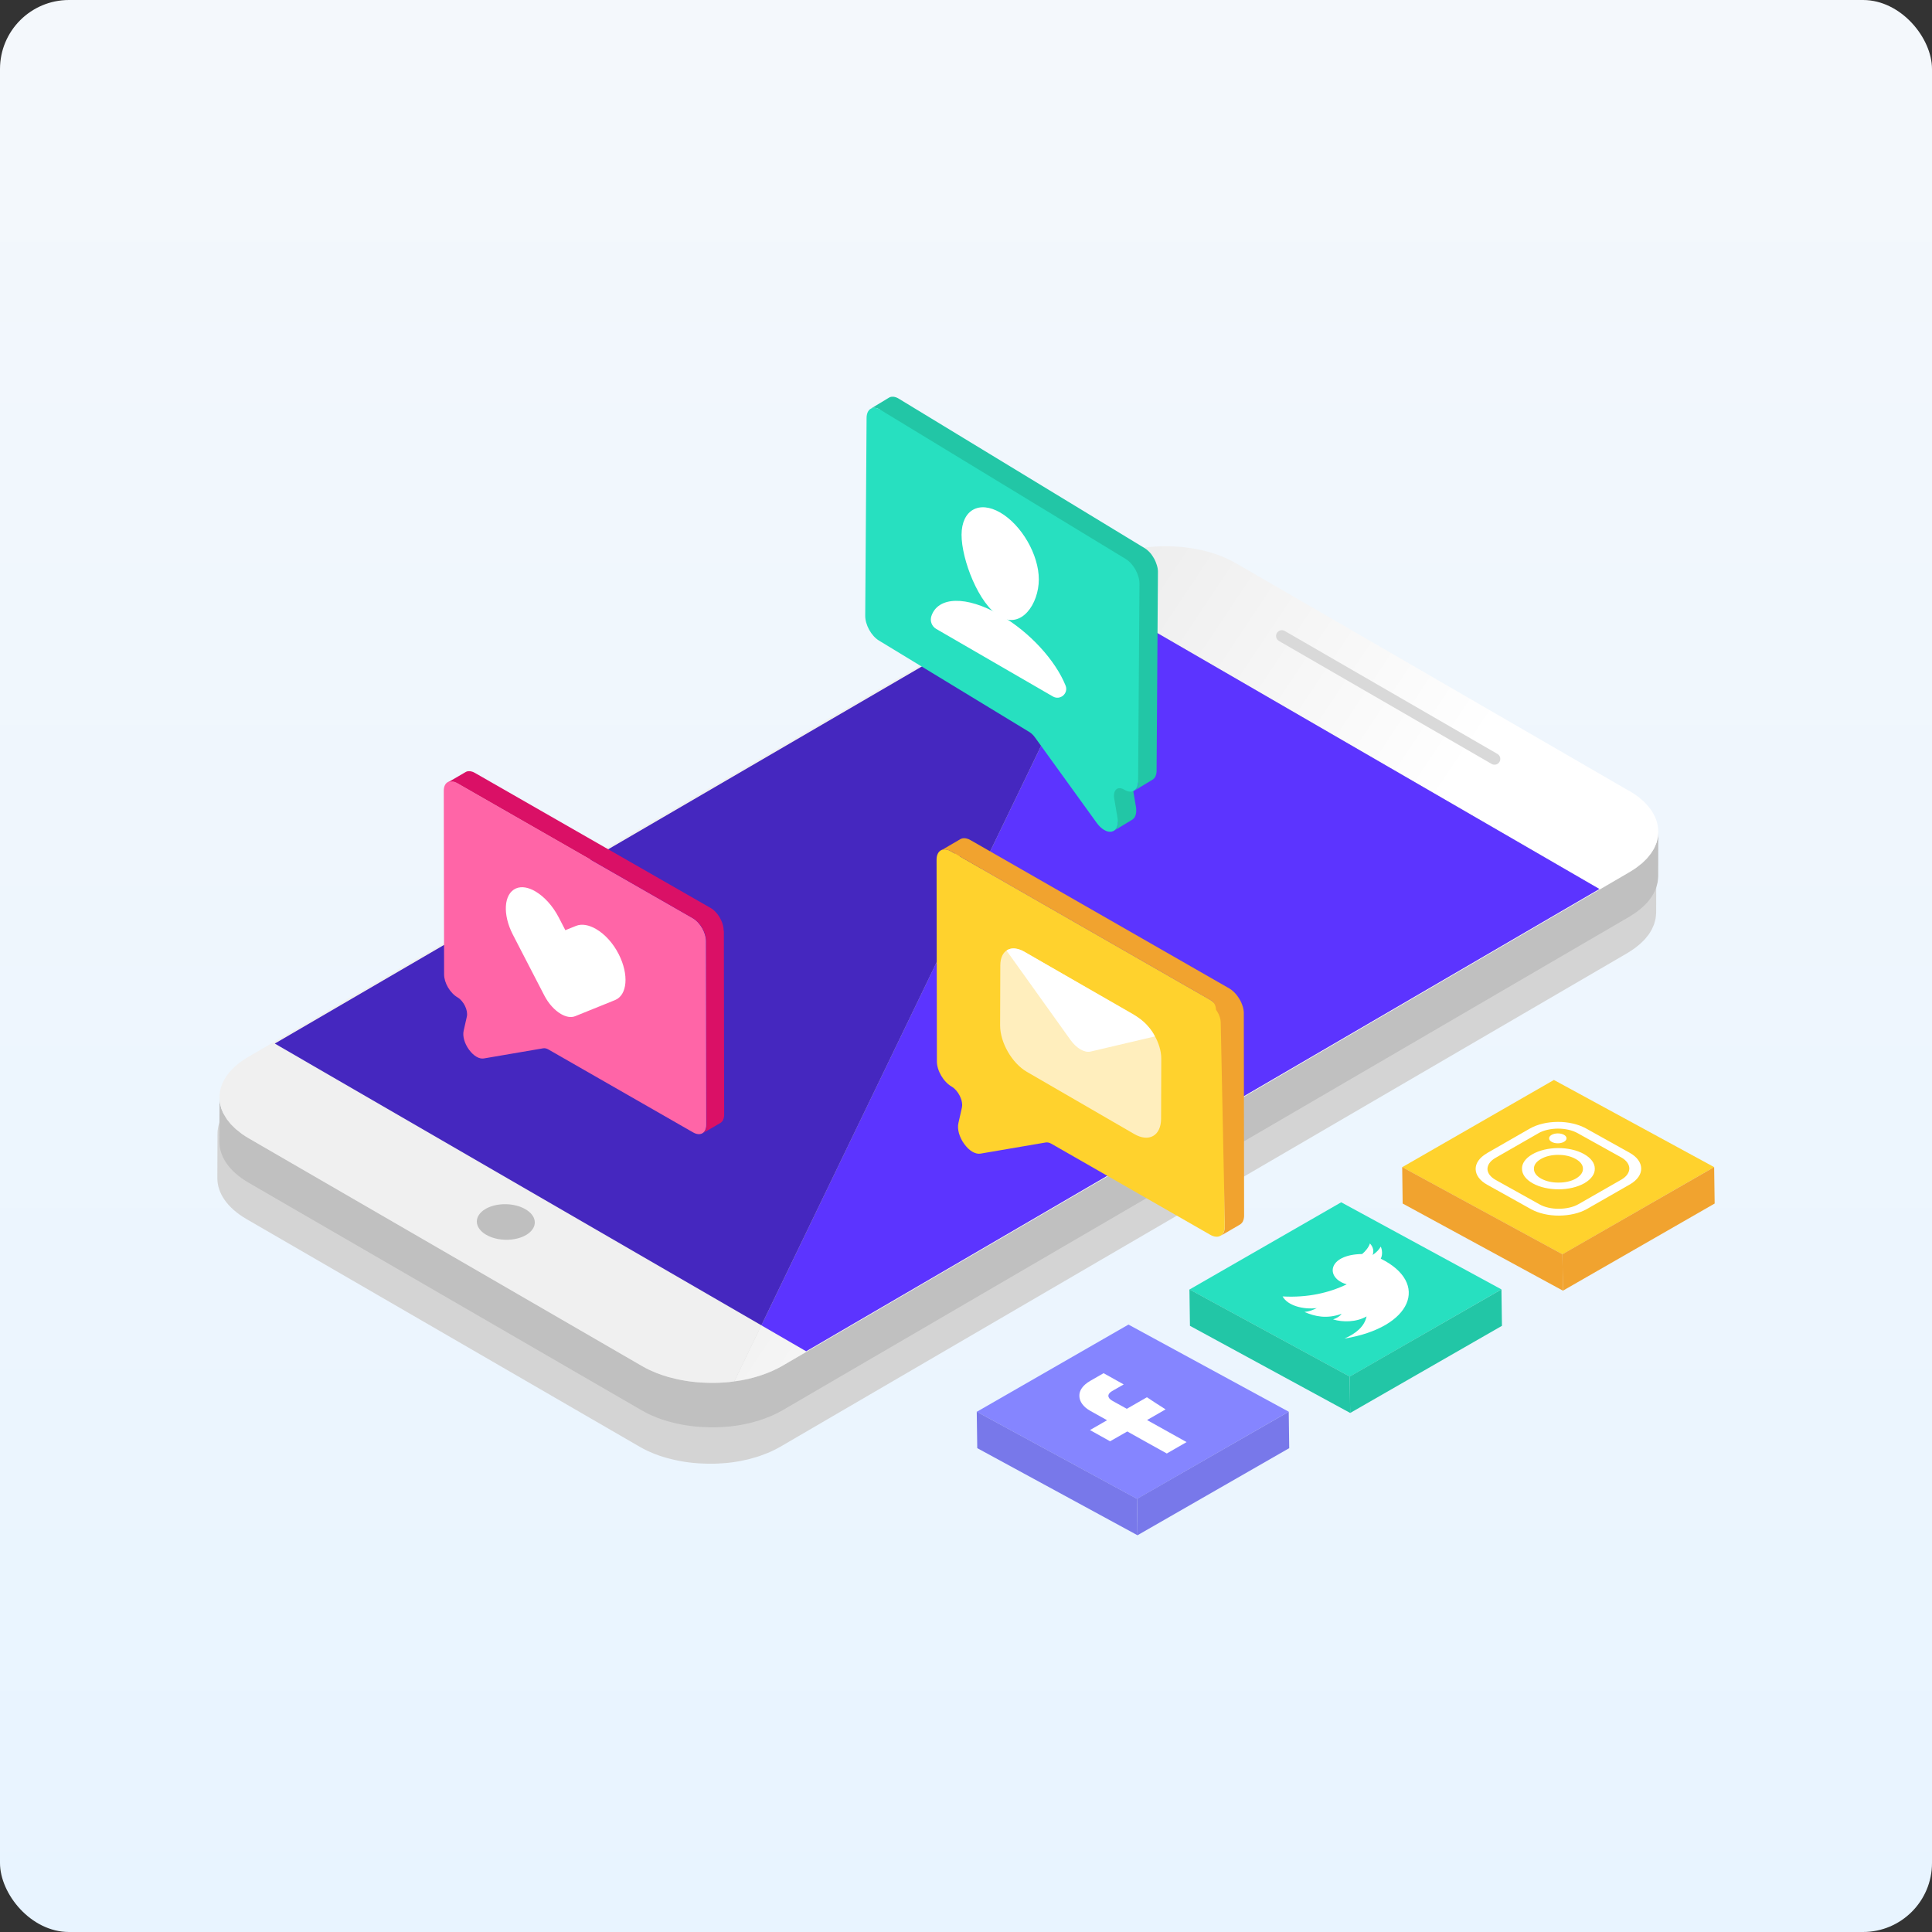 <svg width="560" height="560" viewBox="0 0 560 560" fill="none" xmlns="http://www.w3.org/2000/svg">
<rect x="0" y="0" width="560" height="560" fill="#333333" stroke="none"/>
<rect width="560" height="560" rx="20" fill="url(#paint0_linear_94_2945)"/>
<path d="M480.065 251.913C480.065 252.105 480.012 252.296 480.002 252.498C479.98 252.732 479.98 252.977 479.938 253.211C479.927 253.275 479.906 253.338 479.896 253.413C479.896 253.466 479.896 253.519 479.874 253.572C479.832 253.764 479.758 253.955 479.715 254.136C479.662 254.359 479.62 254.572 479.546 254.795C479.524 254.87 479.482 254.934 479.461 255.008C479.44 255.072 479.429 255.125 479.408 255.189C479.344 255.359 479.238 255.529 479.164 255.699C479.068 255.912 478.994 256.135 478.888 256.348C478.846 256.433 478.782 256.518 478.74 256.603C478.697 256.678 478.676 256.752 478.634 256.816C478.453 257.146 478.241 257.465 478.019 257.784C477.997 257.805 477.987 257.837 477.966 257.858C477.934 257.911 477.891 257.954 477.86 257.996C477.732 258.177 477.616 258.347 477.478 258.528C477.319 258.741 477.128 258.943 476.948 259.145C476.895 259.209 476.852 259.273 476.799 259.336C476.778 259.358 476.746 259.379 476.725 259.411C476.407 259.762 476.067 260.113 475.696 260.453C475.643 260.496 475.58 260.549 475.527 260.591C475.474 260.645 475.421 260.698 475.357 260.751C475.134 260.953 474.869 261.134 474.625 261.325C474.36 261.538 474.106 261.751 473.83 261.953C473.766 261.995 473.724 262.048 473.66 262.091C473.395 262.282 473.077 262.463 472.791 262.655C472.536 262.814 472.314 262.984 472.048 263.144C471.932 263.218 471.815 263.282 471.698 263.356C472.398 262.952 473.045 262.527 473.65 262.091C473.713 262.048 473.756 262.006 473.819 261.963C473.957 261.868 474.074 261.761 474.212 261.655C474.604 261.357 474.996 261.059 475.357 260.751C475.41 260.698 475.452 260.645 475.516 260.602C475.664 260.464 475.792 260.326 475.94 260.187C476.227 259.911 476.534 259.634 476.799 259.347C476.842 259.294 476.873 259.251 476.916 259.198C477.064 259.039 477.181 258.869 477.319 258.698C477.541 258.422 477.785 258.156 477.976 257.869C477.987 257.848 477.997 257.837 478.008 257.816C478.156 257.603 478.263 257.39 478.4 257.167C478.57 256.89 478.75 256.614 478.899 256.337C479.005 256.125 479.079 255.912 479.164 255.699C479.164 255.678 479.185 255.657 479.196 255.625C479.312 255.348 479.45 255.061 479.546 254.785C479.62 254.572 479.652 254.359 479.705 254.136C479.705 254.104 479.715 254.083 479.726 254.051C479.8 253.764 479.885 253.487 479.927 253.2C479.97 252.966 479.97 252.732 479.991 252.498C479.991 252.488 479.991 252.477 479.991 252.456C480.383 247.893 477.594 243.257 471.582 239.779L357.565 173.758C349.739 169.227 338.573 167.855 328.732 169.631C324.427 170.408 320.376 171.78 316.982 173.758L71.367 316.914C65.8 320.157 63.032 324.401 63.042 328.655C63.042 328.644 63.042 328.623 63.042 328.612L63 341.491C62.989 345.787 65.821 350.094 71.473 353.37L185.49 419.391C186.168 419.785 186.868 420.146 187.6 420.497C187.844 420.614 188.098 420.71 188.342 420.827C188.766 421.018 189.201 421.199 189.636 421.38C189.689 421.401 189.742 421.422 189.795 421.444C190.792 421.837 191.82 422.178 192.881 422.486C192.966 422.507 193.051 422.528 193.135 422.55C193.379 422.624 193.623 422.688 193.867 422.752C194.45 422.911 195.044 423.06 195.649 423.188C195.808 423.22 195.967 423.252 196.126 423.284C196.359 423.337 196.603 423.379 196.836 423.432C197.335 423.528 197.844 423.613 198.353 423.698C198.554 423.73 198.766 423.751 198.968 423.783C199.19 423.815 199.413 423.847 199.636 423.879C200.113 423.943 200.59 423.996 201.067 424.039C201.301 424.06 201.523 424.081 201.757 424.092C201.969 424.113 202.181 424.134 202.393 424.145C202.881 424.177 203.358 424.209 203.846 424.219C204.09 424.219 204.333 424.23 204.577 424.241C204.768 424.241 204.97 424.251 205.161 424.262C205.68 424.262 206.21 424.262 206.73 424.262C206.995 424.262 207.25 424.251 207.515 424.241C207.674 424.241 207.822 424.241 207.981 424.23C208.628 424.198 209.275 424.156 209.911 424.102C210.176 424.081 210.442 424.06 210.696 424.039C210.77 424.039 210.855 424.028 210.94 424.017C212.043 423.9 213.124 423.751 214.195 423.56C214.248 423.56 214.301 423.539 214.355 423.528C214.662 423.475 214.97 423.401 215.288 423.337C215.818 423.23 216.348 423.124 216.868 422.996C217.249 422.901 217.621 422.794 218.002 422.688C218.501 422.55 218.989 422.422 219.476 422.263C219.582 422.231 219.688 422.188 219.794 422.156C219.964 422.103 220.134 422.039 220.303 421.986C221.067 421.72 221.82 421.433 222.552 421.135C222.827 421.018 223.103 420.901 223.368 420.784C224.301 420.359 225.213 419.912 226.072 419.412L471.698 276.257C471.826 276.182 471.932 276.108 472.048 276.033C472.303 275.874 472.547 275.714 472.791 275.555C473.141 275.331 473.501 275.097 473.819 274.863C474.106 274.661 474.36 274.438 474.625 274.225C474.922 273.981 475.23 273.747 475.505 273.491C475.569 273.438 475.622 273.375 475.686 273.321C476.046 272.992 476.396 272.651 476.714 272.311C476.778 272.237 476.842 272.162 476.905 272.088C477.107 271.854 477.287 271.62 477.467 271.386C477.594 271.226 477.732 271.067 477.849 270.907C477.891 270.843 477.944 270.78 477.987 270.716C478.22 270.375 478.422 270.014 478.623 269.663C478.655 269.61 478.697 269.546 478.729 269.493C478.888 269.195 479.015 268.897 479.143 268.599C479.228 268.408 479.312 268.217 479.387 268.015C479.397 267.972 479.418 267.929 479.44 267.898C479.535 267.61 479.609 267.323 479.684 267.036C479.747 266.813 479.811 266.589 479.853 266.366C479.853 266.345 479.864 266.324 479.874 266.292C479.927 265.994 479.949 265.685 479.98 265.388C480.002 265.122 480.044 264.856 480.044 264.579C480.044 264.569 480.044 264.548 480.044 264.537L480.076 251.658C480.076 251.743 480.076 251.828 480.076 251.913H480.065ZM189.678 408.501C189.233 408.331 188.819 408.129 188.385 407.937C188.862 408.15 189.339 408.363 189.827 408.554C189.774 408.533 189.721 408.522 189.668 408.501H189.678ZM193.157 409.682C193.072 409.66 192.998 409.618 192.902 409.596C193.231 409.692 193.56 409.777 193.888 409.862C193.644 409.799 193.39 409.745 193.157 409.682ZM196.158 410.415C195.999 410.383 195.839 410.33 195.68 410.298C196.073 410.383 196.476 410.469 196.868 410.543C196.635 410.5 196.391 410.469 196.158 410.415ZM199 410.915C198.798 410.883 198.597 410.841 198.385 410.809C198.809 410.873 199.243 410.936 199.668 410.99C199.445 410.958 199.222 410.947 199 410.915ZM201.788 411.224C201.555 411.202 201.332 411.17 201.099 411.149C201.545 411.192 201.979 411.234 202.425 411.255C202.213 411.245 202.001 411.234 201.788 411.224ZM204.62 411.372C204.376 411.372 204.132 411.341 203.888 411.33C204.323 411.351 204.768 411.362 205.203 411.362C205.012 411.362 204.811 411.362 204.62 411.362V411.372ZM207.557 411.362C207.292 411.362 207.038 411.362 206.772 411.362C207.186 411.362 207.6 411.341 208.024 411.33C207.865 411.33 207.716 411.351 207.557 411.362ZM210.738 411.149C210.473 411.17 210.219 411.181 209.954 411.202C210.293 411.17 210.643 411.149 210.982 411.117C210.898 411.117 210.823 411.139 210.738 411.149ZM214.397 410.639C214.397 410.639 214.291 410.649 214.238 410.66C214.609 410.596 214.959 410.511 215.33 410.437C215.023 410.5 214.715 410.575 214.408 410.639H214.397ZM219.826 409.288C219.72 409.32 219.614 409.341 219.508 409.384C219.784 409.299 220.06 409.192 220.335 409.097C220.166 409.16 220.007 409.235 219.826 409.288ZM308.976 179.043L79.066 313.032L306.877 180.256L308.966 179.033L320.874 185.924L463.003 268.217L308.976 179.043Z" fill="#D4D4D4"/>
<path d="M480.659 241.364C480.659 241.555 480.606 241.746 480.595 241.948C480.574 242.182 480.574 242.427 480.532 242.661C480.521 242.725 480.5 242.789 480.489 242.863C480.489 242.916 480.489 242.969 480.468 243.023C480.426 243.214 480.351 243.405 480.309 243.586C480.256 243.81 480.214 244.022 480.139 244.246C480.118 244.32 480.076 244.384 480.055 244.458C480.033 244.522 480.023 244.575 480.002 244.639C479.938 244.809 479.832 244.979 479.758 245.15C479.662 245.362 479.588 245.586 479.482 245.798C479.44 245.883 479.376 245.968 479.333 246.053C479.291 246.128 479.27 246.202 479.227 246.266C479.047 246.596 478.835 246.915 478.612 247.234C478.591 247.255 478.581 247.287 478.559 247.308C478.528 247.362 478.485 247.404 478.453 247.447C478.326 247.627 478.209 247.798 478.072 247.978C477.913 248.191 477.722 248.393 477.541 248.595C477.488 248.659 477.446 248.723 477.393 248.787C477.372 248.808 477.34 248.829 477.319 248.861C477.001 249.212 476.661 249.563 476.29 249.903C476.237 249.946 476.173 249.999 476.12 250.042C476.067 250.095 476.014 250.148 475.951 250.201C475.728 250.403 475.463 250.584 475.219 250.775C474.954 250.988 474.699 251.201 474.424 251.403C474.36 251.445 474.318 251.499 474.254 251.541C473.978 251.733 473.671 251.913 473.384 252.105C473.13 252.264 472.907 252.434 472.642 252.594C472.526 252.668 472.409 252.732 472.292 252.807L226.666 395.963C225.807 396.462 224.895 396.909 223.962 397.334C223.697 397.451 223.421 397.568 223.145 397.685C222.414 397.994 221.661 398.281 220.897 398.536C220.728 398.6 220.569 398.674 220.388 398.728C220.282 398.76 220.176 398.781 220.07 398.823C219.582 398.972 219.095 399.11 218.596 399.249C218.214 399.355 217.843 399.461 217.461 399.557C216.942 399.685 216.412 399.791 215.881 399.897C215.574 399.961 215.266 400.036 214.959 400.1C214.906 400.1 214.853 400.11 214.8 400.121C213.729 400.312 212.637 400.461 211.544 400.578C211.459 400.578 211.385 400.599 211.3 400.61C211.035 400.631 210.781 400.642 210.516 400.663C209.869 400.716 209.233 400.759 208.586 400.791C208.427 400.791 208.278 400.812 208.119 400.823C207.854 400.823 207.6 400.823 207.334 400.823C206.815 400.823 206.285 400.833 205.765 400.823C205.574 400.823 205.373 400.823 205.182 400.823C204.938 400.823 204.694 400.791 204.45 400.78C203.962 400.759 203.485 400.738 202.997 400.706C202.785 400.695 202.573 400.684 202.361 400.674C202.128 400.653 201.905 400.621 201.672 400.599C201.195 400.557 200.717 400.504 200.24 400.44C200.017 400.408 199.795 400.397 199.572 400.365C199.371 400.333 199.169 400.291 198.957 400.259C198.448 400.185 197.939 400.089 197.441 399.993C197.207 399.951 196.963 399.919 196.73 399.866C196.571 399.834 196.412 399.78 196.253 399.749C195.649 399.621 195.065 399.472 194.471 399.313C194.228 399.249 193.973 399.196 193.74 399.132C193.655 399.11 193.581 399.068 193.485 399.047C192.425 398.738 191.396 398.387 190.399 398.004C190.346 397.983 190.293 397.973 190.24 397.951C189.795 397.781 189.381 397.579 188.947 397.388C188.703 397.281 188.438 397.175 188.204 397.058C187.483 396.718 186.773 396.345 186.094 395.952L72.098 329.941C71.388 329.537 70.73 329.112 70.115 328.665C69.924 328.527 69.776 328.389 69.596 328.25C69.182 327.942 68.769 327.634 68.397 327.304C68.185 327.112 68.005 326.921 67.804 326.73C67.507 326.442 67.199 326.166 66.934 325.879C66.743 325.677 66.595 325.453 66.425 325.251C66.192 324.964 65.948 324.688 65.746 324.401C65.587 324.177 65.471 323.943 65.333 323.72C65.163 323.433 64.972 323.156 64.824 322.869C64.707 322.635 64.622 322.391 64.516 322.157C64.389 321.869 64.251 321.593 64.156 321.306C64.071 321.061 64.029 320.817 63.965 320.572C63.891 320.285 63.806 319.998 63.753 319.711C63.71 319.466 63.71 319.211 63.689 318.955C63.668 318.668 63.626 318.392 63.626 318.105C63.626 318.094 63.626 318.073 63.626 318.062L63.594 330.941C63.583 335.237 66.415 339.545 72.067 342.82L186.083 408.841C186.762 409.235 187.462 409.596 188.194 409.947C188.438 410.064 188.692 410.16 188.936 410.277C189.36 410.469 189.795 410.649 190.23 410.83C190.283 410.851 190.336 410.873 190.389 410.894C191.386 411.287 192.414 411.628 193.475 411.936C193.559 411.957 193.644 411.979 193.729 412C193.973 412.074 194.217 412.138 194.461 412.202C195.044 412.362 195.638 412.51 196.242 412.638C196.401 412.67 196.56 412.702 196.72 412.734C196.953 412.787 197.197 412.829 197.43 412.883C197.928 412.978 198.437 413.063 198.946 413.148C199.148 413.18 199.36 413.202 199.561 413.234C199.784 413.265 200.007 413.297 200.23 413.329C200.707 413.393 201.184 413.446 201.661 413.489C201.894 413.51 202.117 413.531 202.35 413.542C202.562 413.563 202.775 413.585 202.987 413.595C203.474 413.627 203.952 413.659 204.439 413.67C204.683 413.67 204.927 413.68 205.171 413.691C205.362 413.691 205.564 413.702 205.754 413.712C206.274 413.712 206.804 413.712 207.324 413.712C207.589 413.712 207.843 413.701 208.109 413.691C208.268 413.691 208.416 413.691 208.575 413.68C209.222 413.648 209.869 413.606 210.505 413.553C210.77 413.531 211.035 413.51 211.29 413.489C211.364 413.489 211.449 413.478 211.534 413.468C212.637 413.351 213.718 413.202 214.789 413.01C214.842 413.01 214.895 412.989 214.948 412.978C215.256 412.925 215.563 412.851 215.881 412.787C216.412 412.681 216.942 412.574 217.461 412.447C217.843 412.351 218.214 412.245 218.596 412.138C219.095 412 219.582 411.872 220.07 411.713C220.176 411.681 220.282 411.638 220.388 411.606C220.558 411.553 220.728 411.489 220.897 411.436C221.661 411.17 222.414 410.883 223.145 410.585C223.421 410.469 223.697 410.352 223.962 410.235C224.895 409.809 225.807 409.362 226.666 408.863L472.292 265.707C472.419 265.632 472.526 265.558 472.642 265.483C472.897 265.324 473.141 265.164 473.384 265.005C473.734 264.781 474.095 264.548 474.413 264.314C474.699 264.111 474.954 263.888 475.219 263.675C475.516 263.431 475.823 263.197 476.099 262.942C476.163 262.888 476.216 262.825 476.279 262.772C476.64 262.442 476.99 262.101 477.308 261.761C477.372 261.687 477.435 261.612 477.499 261.538C477.7 261.304 477.881 261.07 478.061 260.836C478.188 260.676 478.326 260.517 478.443 260.357C478.485 260.294 478.538 260.23 478.581 260.166C478.814 259.826 479.015 259.464 479.217 259.113C479.249 259.06 479.291 258.996 479.323 258.943C479.482 258.645 479.609 258.347 479.736 258.05C479.821 257.858 479.906 257.667 479.98 257.465C479.991 257.422 480.012 257.38 480.033 257.348C480.129 257.061 480.203 256.773 480.277 256.486C480.33 256.263 480.405 256.04 480.447 255.816C480.447 255.795 480.458 255.774 480.468 255.742C480.521 255.444 480.542 255.136 480.574 254.838C480.595 254.572 480.638 254.306 480.638 254.03C480.638 254.019 480.638 253.998 480.638 253.987L480.67 241.108C480.67 241.193 480.67 241.278 480.67 241.364H480.659Z" fill="#C0C0C0"/>
<path d="M79.649 302.482L307.46 169.706L309.549 168.483L321.458 175.374L329.326 159.071C325.021 159.847 320.97 161.219 317.576 163.197L71.95 306.364C66.383 309.607 63.615 313.861 63.615 318.105C63.615 318.392 63.658 318.668 63.679 318.955C63.7 319.211 63.7 319.455 63.742 319.711C63.795 319.998 63.88 320.285 63.955 320.572C64.018 320.817 64.061 321.061 64.145 321.306C64.241 321.593 64.379 321.869 64.506 322.157C64.612 322.391 64.686 322.635 64.814 322.869C64.962 323.156 65.153 323.433 65.323 323.72C65.46 323.943 65.577 324.177 65.736 324.401C65.938 324.688 66.192 324.975 66.415 325.251C66.584 325.464 66.733 325.677 66.924 325.879C67.189 326.166 67.496 326.442 67.793 326.73C67.995 326.921 68.165 327.123 68.387 327.304C68.758 327.623 69.172 327.931 69.585 328.25C69.766 328.389 69.925 328.527 70.105 328.665C70.72 329.101 71.388 329.527 72.088 329.941L186.105 395.963C186.784 396.356 187.483 396.718 188.215 397.069C188.459 397.186 188.714 397.281 188.957 397.398C189.435 397.611 189.912 397.824 190.4 398.015C191.396 398.409 192.425 398.749 193.486 399.057C193.814 399.153 194.143 399.238 194.472 399.323C195.055 399.483 195.649 399.632 196.253 399.759C196.646 399.844 197.049 399.929 197.441 400.004C197.95 400.1 198.448 400.185 198.957 400.27C199.381 400.333 199.816 400.397 200.24 400.45C200.718 400.514 201.195 400.567 201.672 400.61C202.117 400.653 202.552 400.695 202.998 400.716C203.485 400.748 203.963 400.78 204.45 400.791C204.885 400.812 205.33 400.823 205.765 400.823C206.285 400.823 206.815 400.823 207.335 400.823C207.748 400.823 208.162 400.801 208.586 400.791C209.233 400.759 209.88 400.716 210.516 400.663C210.855 400.631 211.205 400.61 211.545 400.578C211.979 400.536 212.403 400.45 212.838 400.397L220.675 384.158L79.649 302.482Z" fill="#F0F0F0"/>
<path d="M472.176 229.229L358.159 163.208C350.333 158.677 339.166 157.306 329.326 159.082L321.457 175.385L463.586 257.677L233.675 391.666L232.795 391.156L220.685 384.137L212.849 400.376C213.506 400.291 214.164 400.217 214.81 400.1C215.182 400.036 215.532 399.951 215.903 399.876C216.433 399.77 216.963 399.664 217.483 399.536C217.864 399.44 218.236 399.334 218.617 399.227C219.116 399.089 219.604 398.962 220.091 398.802C220.367 398.717 220.643 398.611 220.918 398.515C221.693 398.249 222.435 397.962 223.167 397.664C223.442 397.547 223.718 397.43 223.983 397.313C224.916 396.888 225.828 396.441 226.687 395.941L472.313 252.785C473.013 252.381 473.66 251.956 474.275 251.52C474.339 251.477 474.381 251.435 474.445 251.392C474.583 251.297 474.699 251.19 474.837 251.084C475.23 250.786 475.622 250.488 475.983 250.18C476.036 250.127 476.078 250.074 476.142 250.031C476.29 249.893 476.417 249.754 476.566 249.616C476.852 249.34 477.16 249.063 477.425 248.776C477.467 248.723 477.499 248.68 477.541 248.627C477.69 248.468 477.806 248.297 477.944 248.127C478.167 247.851 478.4 247.585 478.602 247.298C478.612 247.277 478.623 247.266 478.634 247.245C478.782 247.032 478.888 246.819 479.026 246.596C479.196 246.319 479.376 246.043 479.524 245.766C479.63 245.554 479.705 245.341 479.789 245.128C479.789 245.107 479.811 245.075 479.821 245.054C479.938 244.777 480.076 244.49 480.171 244.214C480.245 244.001 480.277 243.788 480.33 243.565C480.33 243.533 480.341 243.512 480.352 243.48C480.426 243.193 480.511 242.916 480.553 242.629C480.595 242.395 480.595 242.161 480.617 241.927C480.617 241.917 480.617 241.906 480.617 241.885C481.009 237.322 478.22 232.686 472.207 229.208L472.176 229.229Z" fill="url(#paint1_linear_94_2945)"/>
<path d="M152.298 350.498C153.539 351.222 154.451 352.168 154.833 353.253C155.787 356.05 152.903 358.74 148.364 359.272C145.596 359.591 142.861 359.038 140.931 357.911C139.69 357.188 138.778 356.241 138.396 355.146C137.421 352.349 140.316 349.648 144.844 349.127C147.611 348.807 150.358 349.371 152.288 350.488L152.298 350.498Z" fill="#BFBFBF"/>
<path d="M371.553 184.339L433.195 219.977" stroke="#D9D9D9" stroke-width="3.35" stroke-linecap="round" stroke-linejoin="round"/>
<path d="M321.458 175.385L240.272 343.575L224.811 375.618L222.573 380.255L220.686 384.147L232.806 391.166L233.676 391.666L237.504 389.443L242.53 386.508L295.265 355.773L463.587 257.677L321.458 175.385Z" fill="#5C34FF"/>
<path d="M309.559 168.493L307.47 169.716L79.648 302.482L220.696 384.147L222.573 380.255L224.81 375.618L240.282 343.575L321.457 175.385L309.549 168.493H309.559Z" fill="#4527BF"/>
<path d="M324.002 238.354C323.991 238.726 323.949 239.077 323.864 239.385C323.779 239.694 323.652 239.96 323.503 240.183C323.482 240.215 323.45 240.247 323.429 240.279C323.27 240.491 323.09 240.672 322.878 240.8L328.201 237.577C328.413 237.45 328.593 237.258 328.752 237.056C328.773 237.024 328.805 236.993 328.826 236.961C328.848 236.939 328.869 236.918 328.88 236.886C328.933 236.801 328.975 236.716 329.017 236.62C329.049 236.546 329.081 236.471 329.113 236.386C329.134 236.312 329.166 236.248 329.176 236.174C329.198 236.11 329.208 236.046 329.229 235.982C329.24 235.918 329.261 235.855 329.272 235.78C329.282 235.716 329.293 235.653 329.304 235.578C329.304 235.514 329.314 235.45 329.325 235.387C329.325 235.323 329.325 235.259 329.336 235.195C329.336 235.163 329.336 235.142 329.336 235.11C329.336 235.11 329.336 235.11 329.336 235.089C329.336 235.057 329.336 235.025 329.336 234.993C329.336 234.929 329.336 234.866 329.336 234.791C329.336 234.727 329.336 234.653 329.336 234.589C329.336 234.525 329.335 234.451 329.325 234.387C329.325 234.313 329.314 234.249 329.304 234.174C329.304 234.1 329.282 234.025 329.272 233.951C329.272 233.908 329.261 233.866 329.251 233.823L328.307 228.272C328.275 228.081 329.898 226.741 329.898 226.741C329.898 226.985 329.876 227.219 329.834 227.432V227.453C329.781 227.719 329.707 227.953 329.622 228.166C329.622 228.166 329.622 228.176 329.622 228.187C329.537 228.368 329.442 228.527 329.325 228.676C329.293 228.719 329.251 228.772 329.219 228.814C329.081 228.963 328.943 229.101 328.773 229.197L334.097 225.975C334.266 225.868 334.404 225.741 334.542 225.592C334.585 225.549 334.616 225.496 334.648 225.454C334.691 225.39 334.744 225.337 334.786 225.273C334.839 225.188 334.892 225.092 334.935 224.996C334.935 224.996 334.935 224.975 334.945 224.965C334.945 224.965 334.945 224.954 334.945 224.943C334.966 224.879 334.998 224.826 335.019 224.752C335.041 224.677 335.072 224.603 335.094 224.528C335.115 224.465 335.125 224.39 335.147 224.316C335.147 224.284 335.157 224.252 335.168 224.22V224.199C335.168 224.167 335.178 224.146 335.178 224.114C335.189 224.05 335.2 223.975 335.21 223.912C335.21 223.848 335.221 223.773 335.231 223.71C335.231 223.646 335.231 223.571 335.242 223.508C335.242 223.454 335.242 223.391 335.242 223.337L335.634 166.026C335.634 166.026 335.634 166.005 335.634 165.994C335.634 165.93 335.634 165.867 335.634 165.792C335.634 165.728 335.634 165.664 335.634 165.59C335.634 165.526 335.634 165.452 335.624 165.388C335.624 165.324 335.613 165.25 335.603 165.186C335.603 165.143 335.592 165.09 335.581 165.037C335.581 165.037 335.581 165.026 335.581 165.016C335.581 165.005 335.581 164.984 335.581 164.973C335.571 164.899 335.56 164.835 335.55 164.761C335.539 164.686 335.518 164.622 335.507 164.548C335.497 164.473 335.475 164.399 335.454 164.335C335.433 164.261 335.422 164.186 335.401 164.112C335.401 164.08 335.38 164.048 335.369 164.016C335.369 164.016 335.369 164.005 335.369 163.995C335.369 163.963 335.348 163.931 335.338 163.899C335.316 163.825 335.295 163.761 335.274 163.686C335.253 163.612 335.231 163.548 335.2 163.474C335.178 163.41 335.147 163.335 335.125 163.272C335.104 163.208 335.072 163.144 335.051 163.07C335.041 163.038 335.019 163.006 335.009 162.974C335.009 162.974 335.009 162.963 335.009 162.953C334.998 162.921 334.988 162.899 334.977 162.868C334.945 162.804 334.924 162.729 334.892 162.665C334.86 162.591 334.828 162.527 334.797 162.453C334.754 162.368 334.722 162.293 334.68 162.208C334.638 162.112 334.585 162.017 334.532 161.932C334.521 161.91 334.5 161.878 334.489 161.857C334.383 161.666 334.266 161.474 334.139 161.283C334.076 161.177 334.001 161.07 333.927 160.975C333.927 160.975 333.927 160.975 333.927 160.964C333.927 160.964 333.927 160.964 333.927 160.953C333.874 160.879 333.821 160.804 333.768 160.73C333.715 160.666 333.662 160.602 333.62 160.538C333.567 160.475 333.524 160.411 333.471 160.358C333.418 160.294 333.365 160.241 333.312 160.177C333.301 160.166 333.28 160.145 333.27 160.134C333.27 160.134 333.259 160.124 333.248 160.113C333.217 160.071 333.174 160.039 333.142 159.996C333.089 159.932 333.026 159.879 332.973 159.826C332.909 159.762 332.856 159.709 332.792 159.656C332.729 159.603 332.676 159.549 332.612 159.496C332.58 159.475 332.549 159.443 332.527 159.422C332.527 159.422 332.517 159.411 332.506 159.401C332.485 159.379 332.464 159.358 332.443 159.347C332.379 159.294 332.326 159.252 332.262 159.209C332.199 159.167 332.146 159.124 332.082 159.082C332.029 159.039 331.965 158.996 331.912 158.965C331.859 158.922 331.796 158.89 331.743 158.858L260.503 115.553C260.461 115.532 260.418 115.5 260.376 115.479C260.323 115.447 260.27 115.415 260.217 115.393C260.164 115.362 260.111 115.34 260.058 115.319C260.005 115.298 259.952 115.266 259.899 115.245C259.846 115.223 259.793 115.202 259.74 115.181C259.729 115.181 259.719 115.181 259.708 115.17C259.708 115.17 259.708 115.17 259.697 115.17C259.655 115.16 259.623 115.138 259.581 115.128C259.528 115.106 259.475 115.096 259.411 115.085C259.358 115.074 259.305 115.053 259.252 115.043C259.188 115.032 259.135 115.021 259.082 115.011C259.04 115.011 258.998 115.011 258.966 115C258.966 115 258.955 115 258.944 115C258.934 115 258.913 115 258.902 115C258.838 115 258.775 115 258.711 115C258.637 115 258.573 115 258.499 115C258.425 115 258.34 115.021 258.266 115.032C258.17 115.053 258.086 115.074 258.001 115.106C257.884 115.149 257.778 115.202 257.672 115.266L252.349 118.488C252.529 118.382 252.73 118.297 252.942 118.254C253.155 118.212 253.377 118.201 253.611 118.222C253.611 118.222 253.621 118.222 253.632 118.222C253.865 118.244 254.109 118.297 254.374 118.393C254.374 118.393 254.374 118.393 254.385 118.393C254.576 118.456 254.766 118.563 254.968 118.669" fill="#22C6A6"/>
<path d="M329.145 165.165C328.392 163.803 327.395 162.697 326.335 162.049L255.191 118.786C253.007 117.467 251.204 118.51 251.183 121.147L250.79 178.458C250.78 179.724 251.183 181.181 251.925 182.531C252.678 183.893 253.675 184.999 254.735 185.647L298.372 212.181C298.944 212.522 299.485 213.054 299.962 213.702L317.83 238.439C318.498 239.375 319.251 240.098 320.004 240.545C320.8 241.023 321.584 241.204 322.284 241.034C323.641 240.715 324.267 239.173 323.907 237.024L322.963 231.473C322.761 230.293 322.973 229.335 323.546 228.814C324.108 228.304 324.946 228.336 325.879 228.899C326.939 229.538 327.936 229.644 328.689 229.197C329.453 228.751 329.866 227.815 329.887 226.539L330.28 169.227C330.29 167.951 329.877 166.505 329.145 165.154V165.165Z" fill="#27E0C0"/>
<path d="M289.921 178.267C298.574 183.276 305.954 191.486 308.86 198.707C309.772 200.972 307.311 203.099 305.201 201.887L271.363 182.297C270.08 181.553 269.497 180 269.963 178.586C271.84 172.907 280.059 172.567 289.91 178.267H289.921Z" fill="white"/>
<path d="M289.942 148.574C296.124 152.158 301.129 160.836 301.108 167.972C301.087 175.098 296.039 182.351 289.857 178.767C283.675 175.193 278.691 162.123 278.712 154.998C278.733 147.872 283.76 144.99 289.942 148.574Z" fill="white"/>
<path d="M204.63 272.758C204.619 270.322 202.912 267.355 200.791 266.132L132.457 226.974C130.347 225.762 128.629 226.762 128.629 229.208L128.724 282.435C128.724 284.871 130.432 287.827 132.669 289.125C133.475 289.593 134.26 290.518 134.779 291.571C135.32 292.677 135.511 293.793 135.32 294.665L134.398 298.739C134.037 300.312 134.62 302.429 135.925 304.226C136.603 305.162 137.356 305.864 138.12 306.311C138.841 306.725 139.562 306.906 140.219 306.8L157.451 303.854C157.907 303.779 158.437 303.886 158.978 304.205L200.897 328.229C203.007 329.441 204.714 328.431 204.714 325.996L204.63 272.768V272.758Z" fill="#FF65A7"/>
<path d="M209.741 269.78C209.741 269.78 209.741 269.695 209.741 269.642C209.741 269.578 209.741 269.514 209.741 269.461C209.741 269.397 209.741 269.333 209.73 269.269C209.73 269.206 209.72 269.142 209.709 269.078C209.709 269.014 209.688 268.95 209.677 268.887C209.677 268.876 209.677 268.865 209.677 268.844C209.677 268.844 209.677 268.844 209.677 268.833C209.677 268.791 209.667 268.738 209.656 268.695C209.646 268.631 209.635 268.557 209.614 268.493C209.603 268.429 209.582 268.355 209.571 268.291C209.55 268.227 209.54 268.153 209.518 268.089C209.497 268.025 209.476 267.961 209.465 267.898C209.444 267.834 209.423 267.77 209.402 267.696C209.381 267.632 209.359 267.568 209.338 267.493C209.317 267.43 209.296 267.366 209.264 267.302C209.243 267.238 209.211 267.174 209.19 267.111C209.168 267.057 209.147 266.994 209.115 266.94C209.084 266.877 209.062 266.813 209.031 266.76C208.999 266.696 208.967 266.621 208.935 266.558C208.893 266.483 208.861 266.409 208.818 266.334C208.765 266.239 208.712 266.153 208.67 266.058C208.67 266.058 208.67 266.036 208.659 266.026C208.659 266.026 208.659 266.005 208.649 265.994C208.553 265.834 208.458 265.675 208.352 265.515C208.278 265.398 208.193 265.281 208.108 265.164C208.055 265.09 208.002 265.016 207.949 264.952C207.896 264.888 207.854 264.824 207.8 264.771C207.747 264.707 207.705 264.654 207.652 264.601C207.599 264.548 207.557 264.484 207.504 264.431C207.493 264.42 207.482 264.409 207.472 264.399C207.472 264.399 207.472 264.399 207.461 264.388C207.429 264.346 207.387 264.314 207.355 264.271C207.302 264.218 207.249 264.165 207.196 264.112C207.143 264.058 207.079 264.005 207.026 263.952C206.973 263.899 206.91 263.846 206.857 263.803C206.825 263.782 206.793 263.75 206.772 263.729C206.772 263.729 206.761 263.718 206.751 263.707C206.729 263.686 206.708 263.676 206.687 263.654C206.634 263.612 206.57 263.569 206.517 263.527C206.464 263.484 206.411 263.442 206.348 263.41C206.295 263.367 206.242 263.335 206.189 263.303C206.136 263.271 206.083 263.239 206.03 263.208C206.019 263.208 206.008 263.197 205.987 263.186L137.653 224.029C137.653 224.029 137.579 223.986 137.547 223.976C137.494 223.944 137.441 223.922 137.388 223.891C137.335 223.869 137.282 223.837 137.229 223.816C137.176 223.795 137.123 223.774 137.081 223.752C137.028 223.731 136.975 223.71 136.932 223.699C136.922 223.699 136.9 223.699 136.89 223.688C136.89 223.688 136.89 223.688 136.879 223.688C136.847 223.678 136.816 223.667 136.784 223.657C136.731 223.646 136.678 223.625 136.625 223.614C136.572 223.603 136.519 223.593 136.466 223.582C136.413 223.571 136.349 223.561 136.296 223.55C136.254 223.55 136.211 223.55 136.169 223.54H136.158C136.158 223.54 136.137 223.54 136.126 223.54C136.063 223.54 135.999 223.54 135.946 223.54C135.882 223.54 135.808 223.54 135.745 223.54C135.67 223.54 135.596 223.561 135.522 223.571C135.522 223.571 135.522 223.571 135.511 223.571C135.426 223.593 135.342 223.614 135.267 223.635C135.161 223.678 135.055 223.72 134.96 223.784L129.849 226.762C130.018 226.666 130.209 226.592 130.411 226.549C130.411 226.549 130.411 226.549 130.421 226.549C130.623 226.507 130.835 226.496 131.058 226.517C131.058 226.517 131.058 226.517 131.068 226.517C131.291 226.539 131.524 226.581 131.768 226.666H131.779C132.023 226.751 132.277 226.868 132.542 227.017L200.876 266.175C201.141 266.324 201.396 266.504 201.639 266.706C201.639 266.706 201.65 266.706 201.661 266.717C201.905 266.919 202.138 267.132 202.361 267.376C202.361 267.376 202.36 267.376 202.371 267.387C202.594 267.632 202.816 267.887 203.018 268.163C203.219 268.44 203.41 268.727 203.58 269.014C203.58 269.014 203.58 269.036 203.591 269.046C203.76 269.344 203.909 269.642 204.047 269.95C204.184 270.259 204.301 270.578 204.397 270.897C204.492 271.216 204.566 271.535 204.619 271.843C204.619 271.843 204.619 271.843 204.619 271.854C204.672 272.173 204.693 272.481 204.704 272.779L204.789 326.006C204.789 326.304 204.757 326.591 204.715 326.847C204.715 326.847 204.715 326.857 204.715 326.868C204.662 327.123 204.587 327.346 204.503 327.549C204.503 327.549 204.503 327.549 204.503 327.559C204.418 327.729 204.322 327.878 204.216 328.006C204.184 328.048 204.153 328.102 204.11 328.133C203.983 328.272 203.845 328.389 203.686 328.484L208.797 325.507C208.956 325.411 209.094 325.294 209.221 325.156C209.264 325.113 209.296 325.071 209.328 325.028C209.37 324.975 209.423 324.922 209.465 324.858C209.518 324.773 209.571 324.688 209.614 324.592C209.614 324.592 209.614 324.581 209.614 324.571C209.614 324.571 209.614 324.571 209.614 324.56C209.646 324.496 209.667 324.443 209.688 324.369C209.709 324.305 209.73 324.23 209.752 324.167C209.773 324.103 209.783 324.039 209.805 323.965C209.805 323.933 209.815 323.901 209.826 323.869C209.826 323.869 209.826 323.858 209.826 323.848C209.826 323.826 209.826 323.805 209.837 323.773C209.837 323.709 209.858 323.656 209.868 323.592C209.868 323.529 209.879 323.475 209.89 323.412C209.89 323.348 209.89 323.295 209.9 323.231C209.9 323.167 209.9 323.114 209.9 323.05C209.9 323.05 209.9 323.029 209.9 323.018L209.815 269.791L209.741 269.78Z" fill="#DA1066"/>
<path d="M155.151 258.358C157.675 259.815 160.199 262.527 161.938 265.887L163.868 269.62L166.953 268.376C168.629 267.695 170.707 268.089 172.765 269.28C175.246 270.716 177.706 273.321 179.371 276.639C182.33 282.52 181.852 288.423 178.268 289.88L175.013 291.198L166.72 294.548C165.522 295.038 164.048 294.761 162.595 293.91C160.803 292.868 159.021 290.964 157.77 288.54L150.729 274.927L148.661 270.918C145.618 265.026 146.021 259.081 149.531 257.528C151.143 256.816 153.147 257.188 155.162 258.358H155.151Z" fill="white"/>
<path d="M354.915 297.026C354.904 294.357 353.027 291.103 350.694 289.752L278.182 248.202V246.564L276.761 247.393L275.669 246.766C273.347 245.437 271.459 246.532 271.47 249.212L271.565 307.651C271.565 310.331 273.442 313.574 275.892 314.989C276.782 315.499 277.641 316.52 278.214 317.669C278.808 318.881 279.02 320.104 278.808 321.061L277.801 325.538C277.408 327.272 278.044 329.59 279.476 331.568C280.218 332.6 281.045 333.376 281.883 333.855C282.678 334.312 283.474 334.504 284.184 334.387L303.102 331.154C303.601 331.069 304.184 331.196 304.778 331.536L350.8 357.911C353.123 359.24 354.999 358.134 354.989 355.454L354.904 297.016L354.915 297.026ZM272.573 249.829C272.573 249.584 272.594 249.35 272.636 249.148C272.594 249.361 272.573 249.584 272.573 249.829Z" fill="#FFD22D"/>
<path d="M360.524 293.751C360.524 293.751 360.524 293.655 360.524 293.602C360.524 293.538 360.524 293.464 360.524 293.4C360.524 293.336 360.524 293.262 360.503 293.198C360.503 293.134 360.493 293.06 360.482 292.996C360.482 292.921 360.461 292.858 360.45 292.783C360.45 292.772 360.45 292.751 360.45 292.741C360.45 292.741 360.45 292.73 360.45 292.719C360.45 292.666 360.429 292.613 360.418 292.56C360.408 292.485 360.386 292.411 360.376 292.336C360.355 292.262 360.344 292.188 360.323 292.113C360.302 292.039 360.28 291.964 360.259 291.89C360.238 291.815 360.217 291.741 360.196 291.677C360.174 291.603 360.153 291.528 360.121 291.454C360.1 291.379 360.068 291.305 360.047 291.241C360.026 291.177 359.994 291.103 359.973 291.039C359.941 290.975 359.92 290.901 359.888 290.837C359.867 290.773 359.835 290.709 359.814 290.656C359.814 290.656 359.814 290.656 359.814 290.645C359.782 290.582 359.75 290.507 359.718 290.443C359.687 290.369 359.644 290.295 359.612 290.22C359.57 290.135 359.528 290.05 359.485 289.975C359.432 289.869 359.379 289.773 359.315 289.678C359.315 289.678 359.305 289.656 359.294 289.646C359.294 289.646 359.284 289.625 359.273 289.614C359.167 289.433 359.061 289.263 358.944 289.093C358.859 288.965 358.775 288.838 358.679 288.71C358.616 288.635 358.563 288.55 358.499 288.476C358.446 288.412 358.393 288.338 358.34 288.274C358.287 288.21 358.234 288.146 358.181 288.082C358.128 288.019 358.075 287.955 358.011 287.902C358.001 287.891 357.99 287.88 357.979 287.859C357.979 287.859 357.969 287.848 357.958 287.838C357.916 287.795 357.873 287.753 357.841 287.71C357.375 287.242 356.876 286.828 356.346 286.519L281.321 243.522C281.321 243.522 281.247 243.48 281.205 243.459C281.151 243.427 281.088 243.395 281.035 243.373C280.982 243.342 280.918 243.32 280.865 243.288C280.812 243.267 280.749 243.235 280.696 243.214C280.642 243.193 280.579 243.171 280.526 243.15C280.505 243.15 280.494 243.15 280.473 243.14C280.473 243.14 280.462 243.14 280.452 243.14C280.42 243.129 280.377 243.118 280.346 243.108C280.293 243.086 280.229 243.076 280.176 243.054C280.123 243.044 280.059 243.023 280.006 243.012C279.943 243.001 279.879 242.991 279.826 242.98C279.784 242.98 279.731 242.98 279.688 242.969C279.688 242.969 279.688 242.969 279.678 242.969C279.667 242.969 279.656 242.969 279.646 242.969C279.582 242.969 279.508 242.969 279.444 242.969C279.37 242.969 279.296 242.969 279.222 242.969C279.137 242.969 279.062 242.991 278.978 243.001C278.978 243.001 278.978 243.001 278.967 243.001C278.872 243.023 278.787 243.044 278.702 243.076C278.585 243.118 278.469 243.171 278.363 243.235L272.753 246.511C272.944 246.404 273.145 246.33 273.368 246.277C273.368 246.277 273.368 246.277 273.379 246.277C273.601 246.234 273.835 246.213 274.078 246.234C274.078 246.234 274.078 246.234 274.089 246.234C274.333 246.256 274.598 246.309 274.863 246.404H274.874C275.149 246.5 275.425 246.628 275.712 246.787L276.804 247.415L277.684 247.925L350.726 289.784C351.065 289.975 351.383 290.22 351.691 290.486C351.691 290.486 352.444 291.369 352.465 292.666C352.624 292.889 352.783 293.123 352.921 293.368C353.059 293.613 353.186 293.857 353.303 294.112C353.419 294.368 353.515 294.623 353.589 294.889C353.663 295.144 353.727 295.399 353.769 295.654C353.812 295.91 353.833 296.165 353.833 296.41L355.021 354.221V355.486C355.021 355.816 354.989 356.124 354.936 356.401C354.936 356.401 354.936 356.411 354.936 356.422C354.883 356.699 354.798 356.943 354.703 357.167C354.703 357.167 354.703 357.177 354.703 357.188C354.618 357.379 354.501 357.539 354.384 357.688C354.342 357.741 354.31 357.783 354.268 357.837C354.13 357.985 353.982 358.124 353.801 358.219L359.411 354.944C359.581 354.848 359.729 354.71 359.877 354.561C359.92 354.518 359.952 354.465 359.994 354.412C360.047 354.348 360.1 354.295 360.143 354.231C360.196 354.136 360.249 354.04 360.302 353.944C360.302 353.944 360.302 353.934 360.302 353.923C360.302 353.923 360.302 353.912 360.302 353.902C360.333 353.838 360.365 353.763 360.386 353.7C360.418 353.625 360.439 353.551 360.461 353.476C360.482 353.402 360.503 353.338 360.514 353.264C360.514 353.232 360.524 353.189 360.535 353.157C360.535 353.157 360.535 353.147 360.535 353.136C360.535 353.115 360.546 353.083 360.546 353.061C360.556 352.998 360.567 352.923 360.577 352.859C360.577 352.796 360.588 352.721 360.599 352.657C360.599 352.594 360.599 352.53 360.609 352.455C360.609 352.391 360.609 352.317 360.609 352.253C360.609 352.243 360.609 352.232 360.609 352.221L360.524 293.783V293.751Z" fill="#F1A32F"/>
<path d="M329.709 294.867C333.526 297.079 336.612 302.439 336.601 306.842L336.548 324.241C336.538 329.186 333.049 331.185 328.754 328.697L297.631 310.671C293.336 308.182 289.869 302.163 289.89 297.218L289.943 279.819C289.953 275.416 293.06 273.64 296.878 275.852L329.709 294.867Z" fill="#FFEEBD"/>
<path d="M328.256 293.868C333.165 296.707 334.65 300.227 334.735 300.419L316.103 304.8C315.234 305.002 314.216 304.768 313.198 304.184C312.18 303.599 311.162 302.652 310.292 301.44L291.756 275.533C293.792 274.034 296.644 275.714 296.793 275.799C298.14 276.575 323.823 291.305 328.256 293.868Z" fill="white"/>
<path fill-rule="evenodd" clip-rule="evenodd" d="M283.125 409.214L327.09 383.935L373.547 409.193L329.582 434.472L283.125 409.214Z" fill="#8585FF"/>
<path fill-rule="evenodd" clip-rule="evenodd" d="M283.114 409.192L329.571 434.44L329.709 445L283.263 419.753L283.114 409.192Z" fill="#7878EA"/>
<path fill-rule="evenodd" clip-rule="evenodd" d="M373.547 409.192L329.571 434.44L329.709 445L373.685 419.753L373.547 409.192Z" fill="#7878EA"/>
<path fill-rule="evenodd" clip-rule="evenodd" d="M338.214 421.305C334.396 419.178 330.536 417.062 326.751 414.914C325.065 415.86 323.41 416.818 321.767 417.764C319.826 416.679 317.854 415.605 315.934 414.51C317.589 413.563 319.2 412.627 320.887 411.66C319.296 410.777 317.716 409.905 316.125 409.001C313.951 407.81 312.891 406.215 312.859 404.63C312.795 403.056 313.867 401.482 315.998 400.259C317.292 399.504 318.585 398.781 319.879 398.026C321.82 399.111 323.76 400.185 325.711 401.28C324.609 401.918 323.485 402.567 322.339 403.216C320.887 404.045 320.918 405.183 322.403 406.013C323.803 406.789 325.224 407.586 326.613 408.352C328.553 407.236 330.494 406.119 332.445 405.002C334.227 406.193 336.008 407.363 337.853 408.512C336.04 409.533 334.259 410.575 332.477 411.606C336.295 413.733 340.123 415.871 343.94 417.998C342.031 419.093 340.123 420.189 338.214 421.295V421.305Z" fill="white"/>
<path fill-rule="evenodd" clip-rule="evenodd" d="M406.441 338.311L450.407 313.032L496.853 338.29L452.888 363.569L406.441 338.311Z" fill="#FFD22D"/>
<path fill-rule="evenodd" clip-rule="evenodd" d="M406.431 338.29L452.877 363.547L453.026 374.108L406.569 348.85L406.431 338.29Z" fill="#F1A32F"/>
<path fill-rule="evenodd" clip-rule="evenodd" d="M496.853 338.29L452.877 363.547L453.025 374.108L497.001 348.85L496.853 338.29Z" fill="#F1A32F"/>
<path fill-rule="evenodd" clip-rule="evenodd" d="M430.989 334.259C435.136 331.877 439.282 329.505 443.428 327.123C445.666 325.847 448.582 325.198 451.519 325.187C454.467 325.166 457.383 325.815 459.674 327.059C463.884 329.42 468.094 331.76 472.304 334.099C474.573 335.344 475.676 337.013 475.708 338.672C475.739 340.342 474.668 342.001 472.473 343.288C468.295 345.67 464.149 348.042 460.003 350.424C457.797 351.689 454.849 352.328 451.912 352.349C448.964 352.37 446.047 351.732 443.789 350.488C439.579 348.148 435.369 345.798 431.159 343.447C428.858 342.203 427.755 340.534 427.723 338.874C427.692 337.205 428.794 335.546 430.989 334.28V334.259ZM445.888 328.495C441.742 330.877 437.596 333.249 433.45 335.631C431.923 336.514 431.149 337.683 431.149 338.853C431.18 340.002 431.986 341.161 433.577 342.033C437.787 344.394 441.997 346.734 446.207 349.073C447.765 349.956 449.833 350.392 451.869 350.371C453.969 350.349 456.015 349.913 457.532 349.031C461.678 346.649 465.824 344.277 470.002 341.895C471.529 341.001 472.272 339.832 472.272 338.651C472.24 337.503 471.466 336.343 469.907 335.471C465.697 333.132 461.487 330.792 457.246 328.431C455.655 327.548 453.587 327.134 451.551 327.134C449.483 327.155 447.437 327.591 445.888 328.484V328.495ZM444.171 334.567C442.135 335.737 441.095 337.279 441.159 338.789C441.159 340.331 442.198 341.842 444.298 343.011C446.366 344.16 449.091 344.734 451.806 344.734C454.531 344.713 457.182 344.128 459.25 342.958C461.286 341.767 462.325 340.236 462.261 338.715C462.261 337.173 461.19 335.663 459.122 334.504C457.023 333.334 454.329 332.77 451.615 332.77C448.9 332.791 446.207 333.398 444.171 334.567ZM451.647 334.738C449.833 334.738 447.988 335.142 446.631 335.95C445.242 336.737 444.563 337.758 444.627 338.789C444.595 339.832 445.305 340.853 446.726 341.64C448.147 342.405 449.929 342.809 451.774 342.777C453.587 342.799 455.432 342.395 456.79 341.608C458.179 340.799 458.857 339.778 458.826 338.736C458.826 337.715 458.115 336.684 456.684 335.918C455.294 335.131 453.481 334.727 451.636 334.748L451.647 334.738ZM449.738 328.952C448.762 329.505 448.783 330.43 449.77 330.983C450.756 331.536 452.357 331.526 453.333 330.962C454.308 330.409 454.319 329.484 453.333 328.931C452.346 328.378 450.713 328.388 449.738 328.952Z" fill="white"/>
<path fill-rule="evenodd" clip-rule="evenodd" d="M344.787 373.767L388.752 348.488L435.199 373.736L391.234 399.015L344.787 373.767Z" fill="#27E0C0"/>
<path fill-rule="evenodd" clip-rule="evenodd" d="M344.766 373.735L391.223 398.993L391.361 409.554L344.914 384.296L344.766 373.735Z" fill="#22C6A6"/>
<path fill-rule="evenodd" clip-rule="evenodd" d="M435.198 373.735L391.223 398.993L391.361 409.554L435.347 384.296L435.198 373.735Z" fill="#22C6A6"/>
<path fill-rule="evenodd" clip-rule="evenodd" d="M394.849 363.484C384.68 363.632 384.096 370.492 390.353 372.268C385.273 374.725 379.049 376.182 371.764 375.777C373.291 378.521 377.851 379.617 381.668 379.159C380.724 379.648 379.494 380.148 378.105 380.276C381.18 381.627 384.584 382.339 388.858 380.829C388.529 381.393 387.5 382.095 386.398 382.435C389.218 383.296 393.099 383.275 396.111 381.573C395.464 384.541 393.036 386.519 389.695 387.997C409.356 384.774 414.467 371.874 400.215 364.834C400.798 363.771 400.639 362.218 400.215 361.335C399.759 362.218 398.889 363.069 397.85 363.771C398.306 362.675 398.041 361.431 397.076 360.421C396.79 361.442 395.782 362.707 394.839 363.473L394.849 363.484Z" fill="white"/>
<defs>
<linearGradient id="paint0_linear_94_2945" x1="280" y1="0" x2="280" y2="560" gradientUnits="userSpaceOnUse">
<stop stop-color="#F4F8FC"/>
<stop offset="1" stop-color="#E8F4FF"/>
</linearGradient>
<linearGradient id="paint1_linear_94_2945" x1="356.727" y1="324.305" x2="148.811" y2="185.659" gradientUnits="userSpaceOnUse">
<stop stop-color="white"/>
<stop offset="1" stop-color="#D9D9D9"/>
</linearGradient>
</defs>
</svg>
